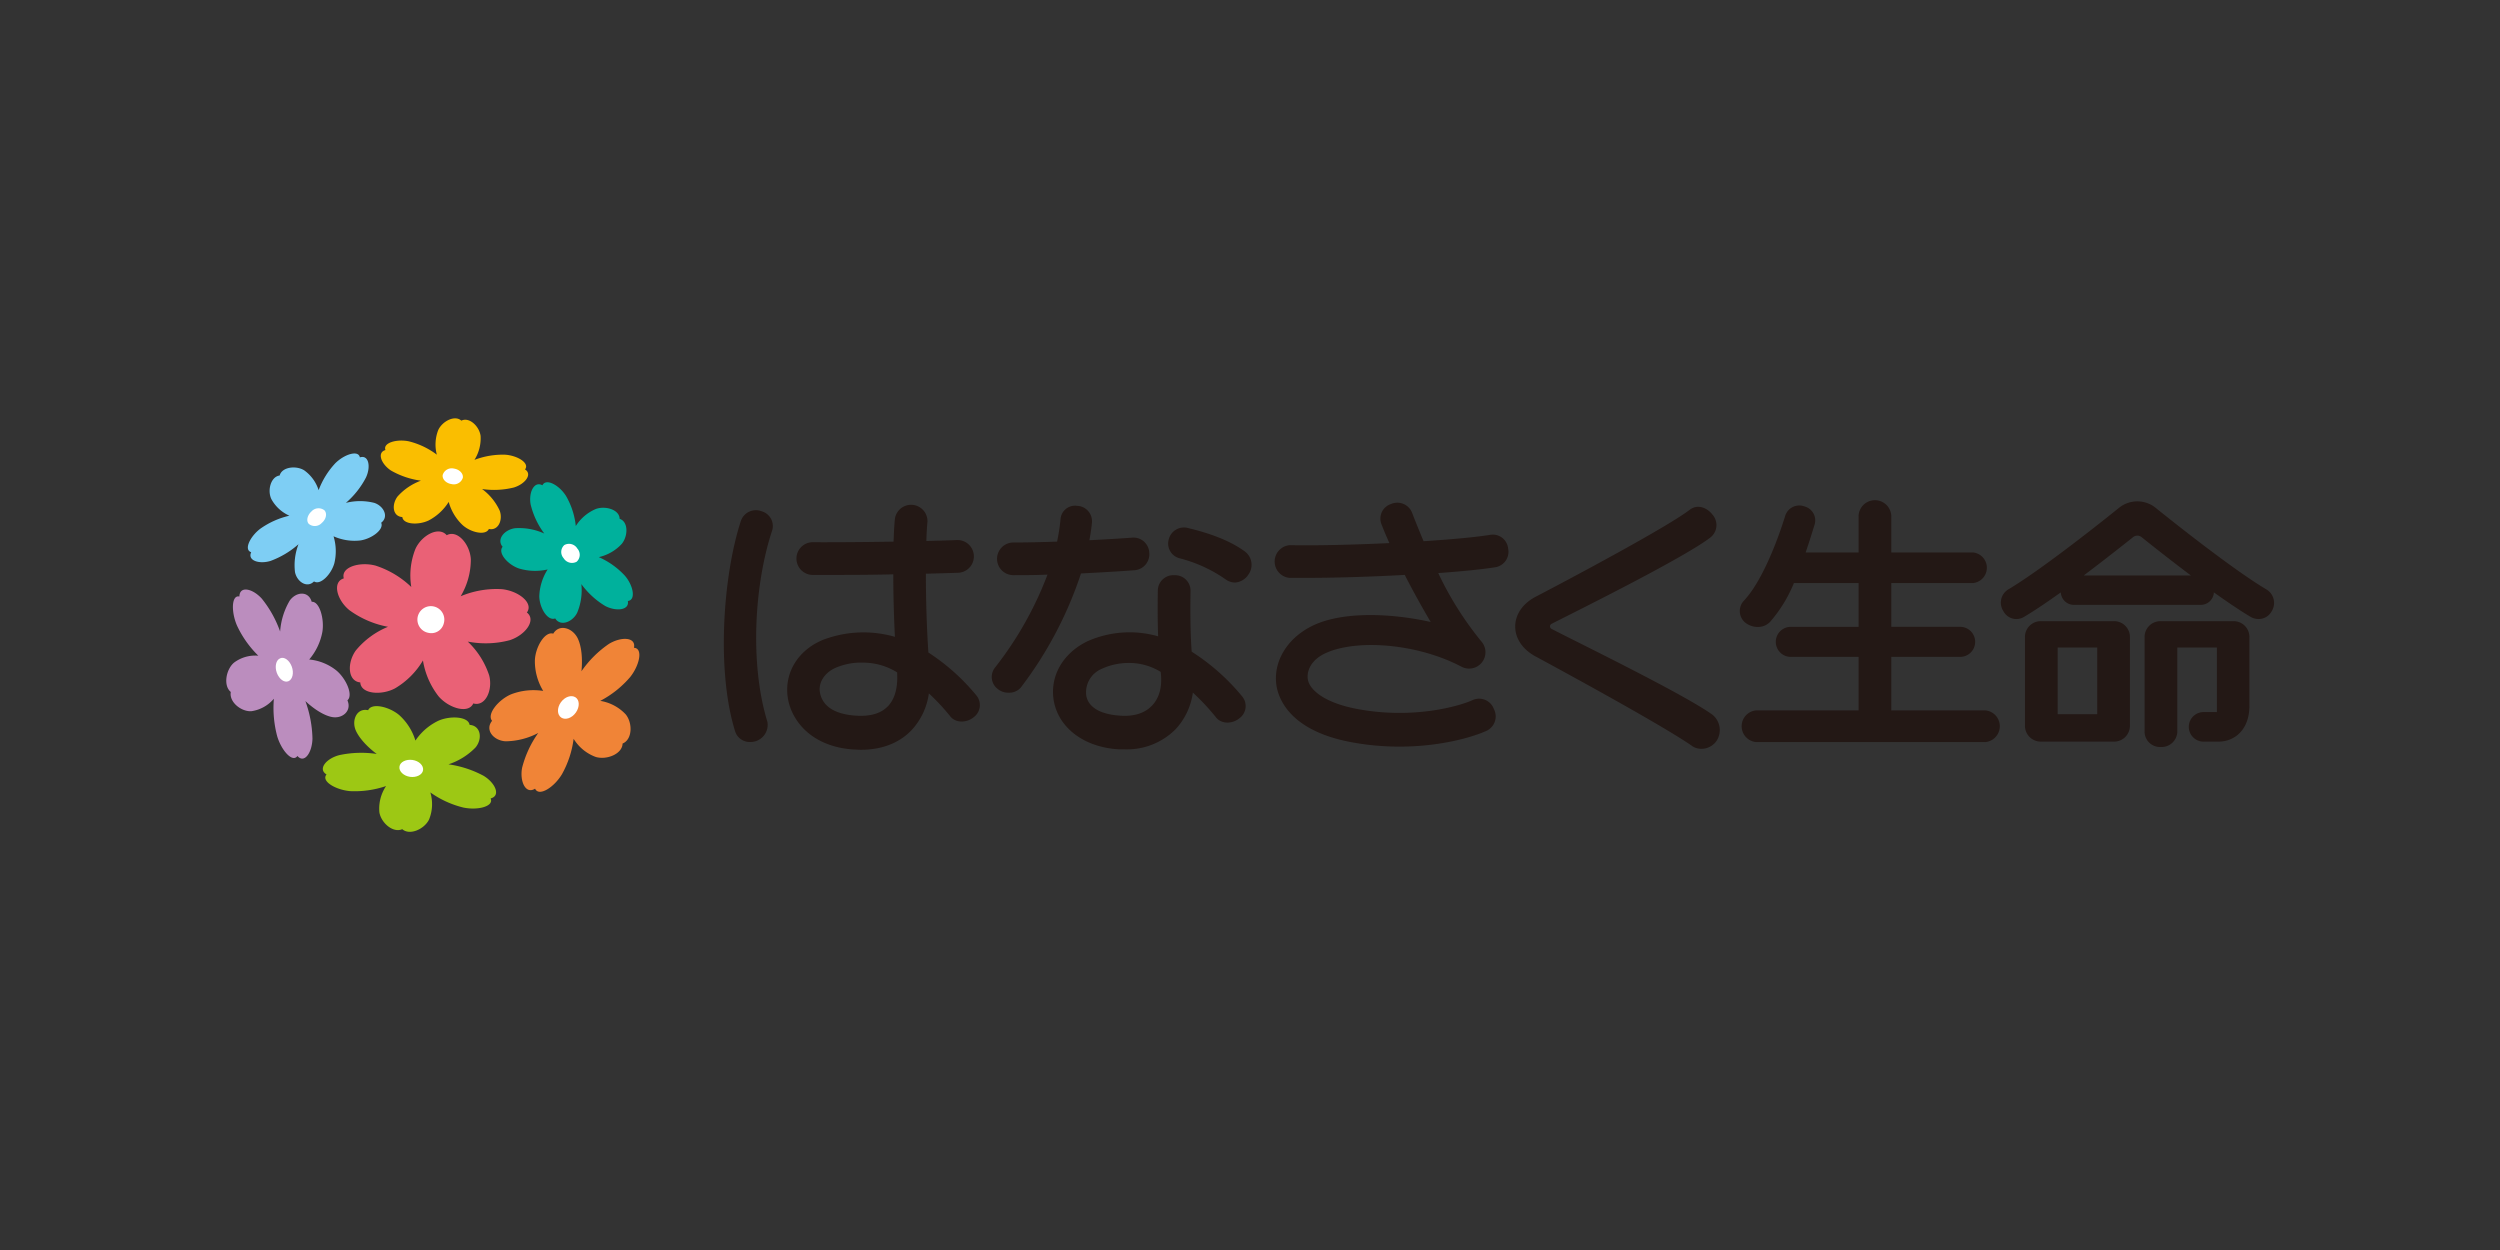 <svg id="レイヤー_1" data-name="レイヤー 1" xmlns="http://www.w3.org/2000/svg" viewBox="0 0 600 300"><rect x="0" y="0" width="600" height="300" fill="#333333" stroke="none"/><defs><style>.cls-2{fill:#fff}.cls-9{fill:#231815}</style></defs><path d="M57.46 143.16c-1.94-.43-2 3.74-.57 7a24.57 24.57 0 005.11 7.21 8.46 8.46 0 00-5.88 1.7c-1.88 1.64-2.58 5.49-.73 7-.44 2.42 2.5 4.76 4.93 4.62a8.66 8.66 0 005.41-3 26.54 26.54 0 00.78 8.95c1 3.45 3.7 6.5 4.87 4.79 1.66 1.92 3.54-.8 3.61-4.18a28 28 0 00-1.7-9c1.84 1.74 4.3 3.43 6.35 3.83 2.52.5 4.86-1.47 3.74-4 1.46-1.23-.32-5.26-2.69-7.2a12.33 12.33 0 00-6.48-2.6 14.21 14.21 0 003.15-6.58c.54-3.16-.68-7.41-2.55-7.27-.76-2.67-3.73-2.45-5.28-.28a16.94 16.94 0 00-2.3 7.42 26.68 26.68 0 00-4.41-7.91c-2.23-2.45-5.33-3.11-5.36-.5z" fill="#bb8dbe"/><path class="cls-2" d="M67.23 158c-1 .41-1.34 2-.79 3.49s1.8 2.43 2.79 2 1.35-2 .8-3.5-1.8-2.46-2.8-1.99z"/><path d="M126.45 147c1.69-2.26-2-5.19-6-5.6a22.21 22.21 0 00-9.89 1.7 17.21 17.21 0 002.44-8.9c-.22-3.59-3.23-7.15-5.79-5.75-1.9-2.23-6 0-7.5 3.27a17.24 17.24 0 00-1 9.16 22.23 22.23 0 00-8.6-5.14c-3.81-1-8.36.37-7.6 3.07-2.84.87-1.66 5.19 1.33 7.62a22.81 22.81 0 009.28 4 19.71 19.71 0 00-7.74 5.7c-2.13 3-1.93 7.37 1.09 7.65.12 2.76 5 3.2 8.33 1.43a19 19 0 006.71-6.7 18.84 18.84 0 003.79 8.66c2.51 2.85 7.16 4.2 8.29 1.65 2.92.84 4.73-3.21 3.81-6.73a19.65 19.65 0 00-5.14-8.11 22.49 22.49 0 0010.1-.34c3.74-1.23 6.42-4.82 4.09-6.64z" fill="#ea6176"/><path class="cls-2" d="M106.51 149.61a3.23 3.23 0 10-3.7 2.27 3.08 3.08 0 003.7-2.27z"/><path d="M78.37 185.87c-1.36 1.6 2.13 3.68 5.63 4a23.44 23.44 0 008.66-1.22 9.73 9.73 0 00-1.61 6.29c.41 2.55 3.3 5.06 5.49 4.06 1.8 1.58 5.31 0 6.44-2.33a9.75 9.75 0 00.3-6.49 23.08 23.08 0 007.92 3.63c3.45.73 7.4-.27 6.55-2.19 2.48-.62 1.16-3.68-1.64-5.4a25.05 25.05 0 00-8.48-2.78 16 16 0 006.51-4.06c1.71-2.09 1.26-5.23-1.44-5.41-.28-2-4.59-2.27-7.47-1a13.79 13.79 0 00-5.53 4.77 13.52 13.52 0 00-3.91-6.14c-2.39-2-6.6-3-7.44-1.15-2.65-.59-4 2.28-3 4.77.84 2 3 4.21 5.07 5.73a25.21 25.21 0 00-8.94.27c-3.14.78-5.3 3.35-3.11 4.65z" fill="#9dc814"/><path class="cls-2" d="M95.87 184c-.16 1.12 1 2.22 2.53 2.44s3-.49 3.14-1.62-1-2.21-2.53-2.43-3.01.46-3.14 1.61z"/><path d="M128.42 189.28c.91 2 4.52-.29 6.41-3.4a23.42 23.42 0 002.84-8.57 10.43 10.43 0 005.31 4.36c2.64.78 6.39-.73 6.44-3.22 2.36-.95 2.45-4.91.75-7a10.69 10.69 0 00-6.11-3.24 24.22 24.22 0 007.16-5.69c2.29-2.85 3.16-6.95.93-7.05.55-2.57-3-2.75-6-.94a25.44 25.44 0 00-6.6 6.57c.27-2.64.11-5.8-.89-7.88-1.23-2.54-4.44-3.56-5.88-1.14-2-.64-4.31 3.22-4.41 6.44a13.74 13.74 0 002 7.3 15 15 0 00-7.72.82c-3 1.28-5.89 4.76-4.55 6.36-1.79 2.18.35 4.73 3.21 4.91a17.17 17.17 0 007.87-2 25.09 25.09 0 00-3.88 8.38c-.6 3.26.86 6.43 3.12 4.99z" fill="#f08437"/><path class="cls-2" d="M134.7 172.22c1 .67 2.58.12 3.52-1.23s.9-3-.11-3.64-2.57-.12-3.52 1.23-.89 2.98.11 3.64z"/><path d="M150.68 144.24c2-.23 1.31-3.73-.69-6.05a18.8 18.8 0 00-6.28-4.48 10.67 10.67 0 005.52-3.19c1.56-1.93 1.56-5.35-.52-6 0-2.14-3.32-3.21-5.69-2.37a10.55 10.55 0 00-4.83 4.1 18.09 18.09 0 00-2.35-7.23c-1.63-2.59-4.8-4.33-5.66-2.55-2-1.1-3.34 1.73-2.83 4.58a19.21 19.21 0 003.28 7 14.52 14.52 0 00-7-1.28c-2.57.34-4.53 2.68-3 4.46-1.24 1.46 1.24 4.3 3.93 5.21a13.53 13.53 0 006.87.23 12.78 12.78 0 00-2 6.44c.05 2.79 2 6 3.82 5.31 1.23 2 4.13.92 5.27-1.36a13.89 13.89 0 001-6.88 19.59 19.59 0 005.77 5.28c2.65 1.35 5.82.98 5.39-1.22z" fill="#00b19c"/><path class="cls-2" d="M138.39 134.82a2.24 2.24 0 00.17-3.17 2.33 2.33 0 00-3.12-.84 2.24 2.24 0 00-.17 3.16 2.35 2.35 0 003.12.85z"/><path d="M126 112.66c1.19-1.48-1.75-3.32-4.73-3.53a19.08 19.08 0 00-7.4 1.24 9.69 9.69 0 001.47-5.78c-.33-2.32-2.74-4.58-4.62-3.63-1.52-1.42-4.52.09-5.53 2.22a9.58 9.58 0 00-.35 5.94 18.55 18.55 0 00-6.71-3.2c-2.93-.61-6.29.36-5.62 2.09-2.12.61-1 3.39 1.33 4.92a19.64 19.64 0 007.18 2.43 14 14 0 00-5.61 3.8c-1.49 2-1.16 4.8 1.15 4.93.2 1.79 3.87 2 6.34.81a12.57 12.57 0 004.79-4.44A12 12 0 00111 126c2 1.82 5.58 2.61 6.33.95 2.24.5 3.43-2.14 2.59-4.41a13.34 13.34 0 00-4.22-5.17 19.85 19.85 0 007.62-.37c2.68-.81 4.55-3.18 2.68-4.34z" fill="#fabe00"/><path class="cls-2" d="M111.08 114.66c.15-1-.8-2-2.13-2.2a2.26 2.26 0 00-2.7 1.53c-.16 1 .79 2 2.12 2.19a2.26 2.26 0 002.71-1.52z"/><path d="M86.37 109.77c-.35-1.84-3.74-.74-5.9 1.41a19.51 19.51 0 00-4 6.46 9.29 9.29 0 00-3.47-4.77c-2-1.22-5.35-.79-5.88 1.25-2.12.28-3 3.53-2 5.65a9.16 9.16 0 004.33 4 19.67 19.67 0 00-7 3.14c-2.43 1.85-4 5.05-2.16 5.62-.95 2 1.91 2.94 4.67 2.08a21.08 21.08 0 006.68-4 14 14 0 00-.84 6.71c.5 2.36 2.92 3.9 4.56 2.22 1.53 1 4.15-1.72 4.88-4.35a12.28 12.28 0 00-.19-6.48 12.35 12.35 0 006.43 1c2.74-.4 5.75-2.64 5-4.25 1.89-1.42.65-4-1.65-4.77a14 14 0 00-6.82 0 20.44 20.44 0 004.82-6.08c1.22-2.61.67-5.52-1.46-4.84z" fill="#7ecef4"/><path class="cls-2" d="M77.88 122.49a2.28 2.28 0 00-3.12.25c-1 .9-1.33 2.27-.64 3a2.27 2.27 0 003.11-.24c1.04-.87 1.33-2.24.65-3.01z"/><path class="cls-9" d="M411 171.54c-6.94-5-32.56-17.45-38.63-20.61a.68.68 0 010-1.21c6.09-3.09 31.71-15.79 38.11-20.71a3.78 3.78 0 00.53-5.48c-1.36-1.78-3.68-2.57-5.45-1.2-5.46 4.19-28.5 16.46-36.91 20.84-3.15 1.63-4.95 4.22-5 7.1s1.76 5.61 4.89 7.28c.3.16 30.42 16.39 37.74 21.61a4.08 4.08 0 002.64.52 4.44 4.44 0 003.14-2 4.75 4.75 0 00-1.06-6.14zM182.83 122.72a3.81 3.81 0 00-5 2.25c-4.22 12.8-6 35.78-1.39 50.59a3.69 3.69 0 003.74 2.52 4.12 4.12 0 004-4.83c-4.3-14-3.11-33.05 1.1-45.82a3.67 3.67 0 00-2.45-4.71zM476.57 170.5h-22.66v-12.85h16.71a3.61 3.61 0 000-7.21h-16.71v-10.51h19.63a3.69 3.69 0 000-7.34h-19.63v-8.81a3.93 3.93 0 00-7.85 0v8.81h-12.7c.79-2.32 1.49-4.57 2.1-6.55a3.47 3.47 0 00-2.39-4.5 3.54 3.54 0 00-4.62 2.26c-1.9 6.17-5.64 15.86-9.92 20.37a3.62 3.62 0 00.28 5.22 4.85 4.85 0 003.17 1.08 4 4 0 002.81-1.19 33.24 33.24 0 005.75-9.35h15.52v10.51h-16.45a3.61 3.61 0 000 7.21h16.45v12.85h-24.68a3.82 3.82 0 000 7.59h55.19a3.82 3.82 0 000-7.59zM507.38 149.08h-17.59a3.79 3.79 0 00-3.8 3.79v21.33a3.8 3.8 0 003.8 3.79h17.59a3.8 3.8 0 003.8-3.79v-21.33a3.79 3.79 0 00-3.8-3.79zm-4.05 22.33h-9.49v-16h9.49zM536.1 149.08h-17.6a3.79 3.79 0 00-3.8 3.79v22.87a3.71 3.71 0 003.93 3.54 3.78 3.78 0 003.92-3.54V155.4h9.5v15.5h-3a3.55 3.55 0 100 7.09h3.4c3.69 0 7.41-2.67 7.41-8.63v-16.49a3.79 3.79 0 00-3.76-3.79zM298.75 132.34c-3.79-2.77-8.8-4.44-13.49-5.58a3.76 3.76 0 00-4.74 2.62 3.64 3.64 0 002.63 4.62 34.12 34.12 0 0111 5.05 3.88 3.88 0 002.32.76 4.18 4.18 0 003.14-1.9 4 4 0 00-.86-5.57zM357.66 128.36c-3.67.59-9.5 1.11-16 1.53-1-2.37-1.94-4.7-2.79-6.91a3.81 3.81 0 00-5.07-2 3.67 3.67 0 00-2.25 4.83c.56 1.45 1.21 3 1.9 4.53-8.81.42-17.79.62-23.81.5h-.09a3.94 3.94 0 00-.07 7.85h4.07c6.7 0 15.36-.26 23.59-.71 1.95 3.81 4.09 7.67 6.23 11.3-9.67-2.17-21.64-2.63-28.8 1.12-5.8 3-9 8.51-8.24 14 .46 3.16 3.09 10.81 17.54 13.64a62.44 62.44 0 0012 1.15c9.74 0 17.5-2.23 21-3.84a3.83 3.83 0 001.65-5.21 3.77 3.77 0 00-5-2.16c-3.19 1.49-14.49 4.77-28.12 2.11-7.77-1.53-11.17-4.65-11.52-7.07-.31-2.11.85-4.67 4.21-6.24 7.4-3.44 22-2.4 32.69 3.24a3.92 3.92 0 004.81-6 79.47 79.47 0 01-10.41-16.48c5.53-.4 10.42-.88 13.77-1.41a3.77 3.77 0 003-4.5 3.69 3.69 0 00-4.29-3.27zM272.34 136.85a3.83 3.83 0 003.48-4.22 3.79 3.79 0 00-4.09-3.6c-2.73.21-6.36.43-10.27.62.26-1.43.48-2.85.61-4.25a3.7 3.7 0 00-3.55-4 3.5 3.5 0 00-4 3.29 48.17 48.17 0 01-.82 5.3c-3.8.13-7.47.21-10.49.21a3.92 3.92 0 000 7.84c2.41 0 5.23 0 8.19-.13a84.43 84.43 0 01-12.55 22.25 3.62 3.62 0 00.68 5.25 3.87 3.87 0 002.41.83A3.68 3.68 0 00245 165a93.35 93.35 0 0014.44-27.37c4.9-.25 9.56-.52 12.9-.78zM222.81 156.6c-.42-6.34-.6-13.15-.6-18.91 3.09-.08 5.82-.16 7.87-.23a3.93 3.93 0 00-.31-7.85c-2 .08-4.53.16-7.45.22.07-1.94.16-3.51.27-4.57a3.93 3.93 0 00-7.8-.84c-.15 1.36-.26 3.29-.33 5.57-6.61.11-13.78.17-19.58.14a3.93 3.93 0 000 7.85h3.29c5 0 10.79 0 16.22-.14 0 4.71.14 9.95.39 15a27.26 27.26 0 00-17.33.75c-6 2.51-9.32 8-8.36 14 .85 5.2 5.45 11.55 15.67 12.29.64 0 1.25.07 1.84.07 6.17 0 9.91-2.41 12-4.53a16.15 16.15 0 004.33-9 50.11 50.11 0 015.18 5.56c1.4 1.66 4 1.49 5.66.09a3.63 3.63 0 00.47-5.28 50.47 50.47 0 00-11.43-10.19zm-9.82 13c-1.66 1.68-4.25 2.4-7.7 2.15-5.65-.41-7.95-2.71-8.49-5.47-.45-2.31.93-4.64 3.5-5.9a15.39 15.39 0 016.77-1.35 15.57 15.57 0 018.24 2.34c.16 2.76-.15 6.04-2.31 8.24zM286 156.4c-.28-4-.37-8.75-.27-14.61a3.71 3.71 0 00-3.86-3.74h-.06a3.72 3.72 0 00-3.93 3.6c-.07 4.17-.05 7.82.07 11.07a24.84 24.84 0 00-17 1.2c-6 2.92-9.14 8.62-8 14.51 1.29 6.44 7.38 10.92 15.54 11.41h1.33a16.48 16.48 0 0012.34-4.84 16.19 16.19 0 004.13-8.77 53.35 53.35 0 015.6 6c1.4 1.66 4 1.49 5.66.09A3.63 3.63 0 00298 167a51.36 51.36 0 00-12-10.6zm-9.58 13c-2.09 2.2-5.18 2.51-7.41 2.37-5.44-.32-7.9-2.34-8.31-4.85a6.11 6.11 0 013.58-6.34 15.49 15.49 0 016.68-1.47 14.35 14.35 0 017.61 2.15c.43 3.6-.33 6.25-2.11 8.12zM544 141.5c-8.88-5.23-26.51-19.51-26.68-19.65a7 7 0 00-8.72 0c-.17.14-17.8 14.42-26.68 19.65a3.72 3.72 0 00-1.1 5.19 3.51 3.51 0 004.95 1.36c2.52-1.49 5.62-3.59 8.82-5.88a3.16 3.16 0 003.14 3h30.47a3.15 3.15 0 003.13-3c3.21 2.29 6.31 4.39 8.82 5.88a3.85 3.85 0 001.92.52 3.56 3.56 0 003.13-1.87 3.76 3.76 0 00-1.2-5.2zm-43.9-3.39c5-3.77 9.6-7.41 11.86-9.21a1.61 1.61 0 012 0c2.25 1.8 6.83 5.44 11.85 9.21z"/></svg>
